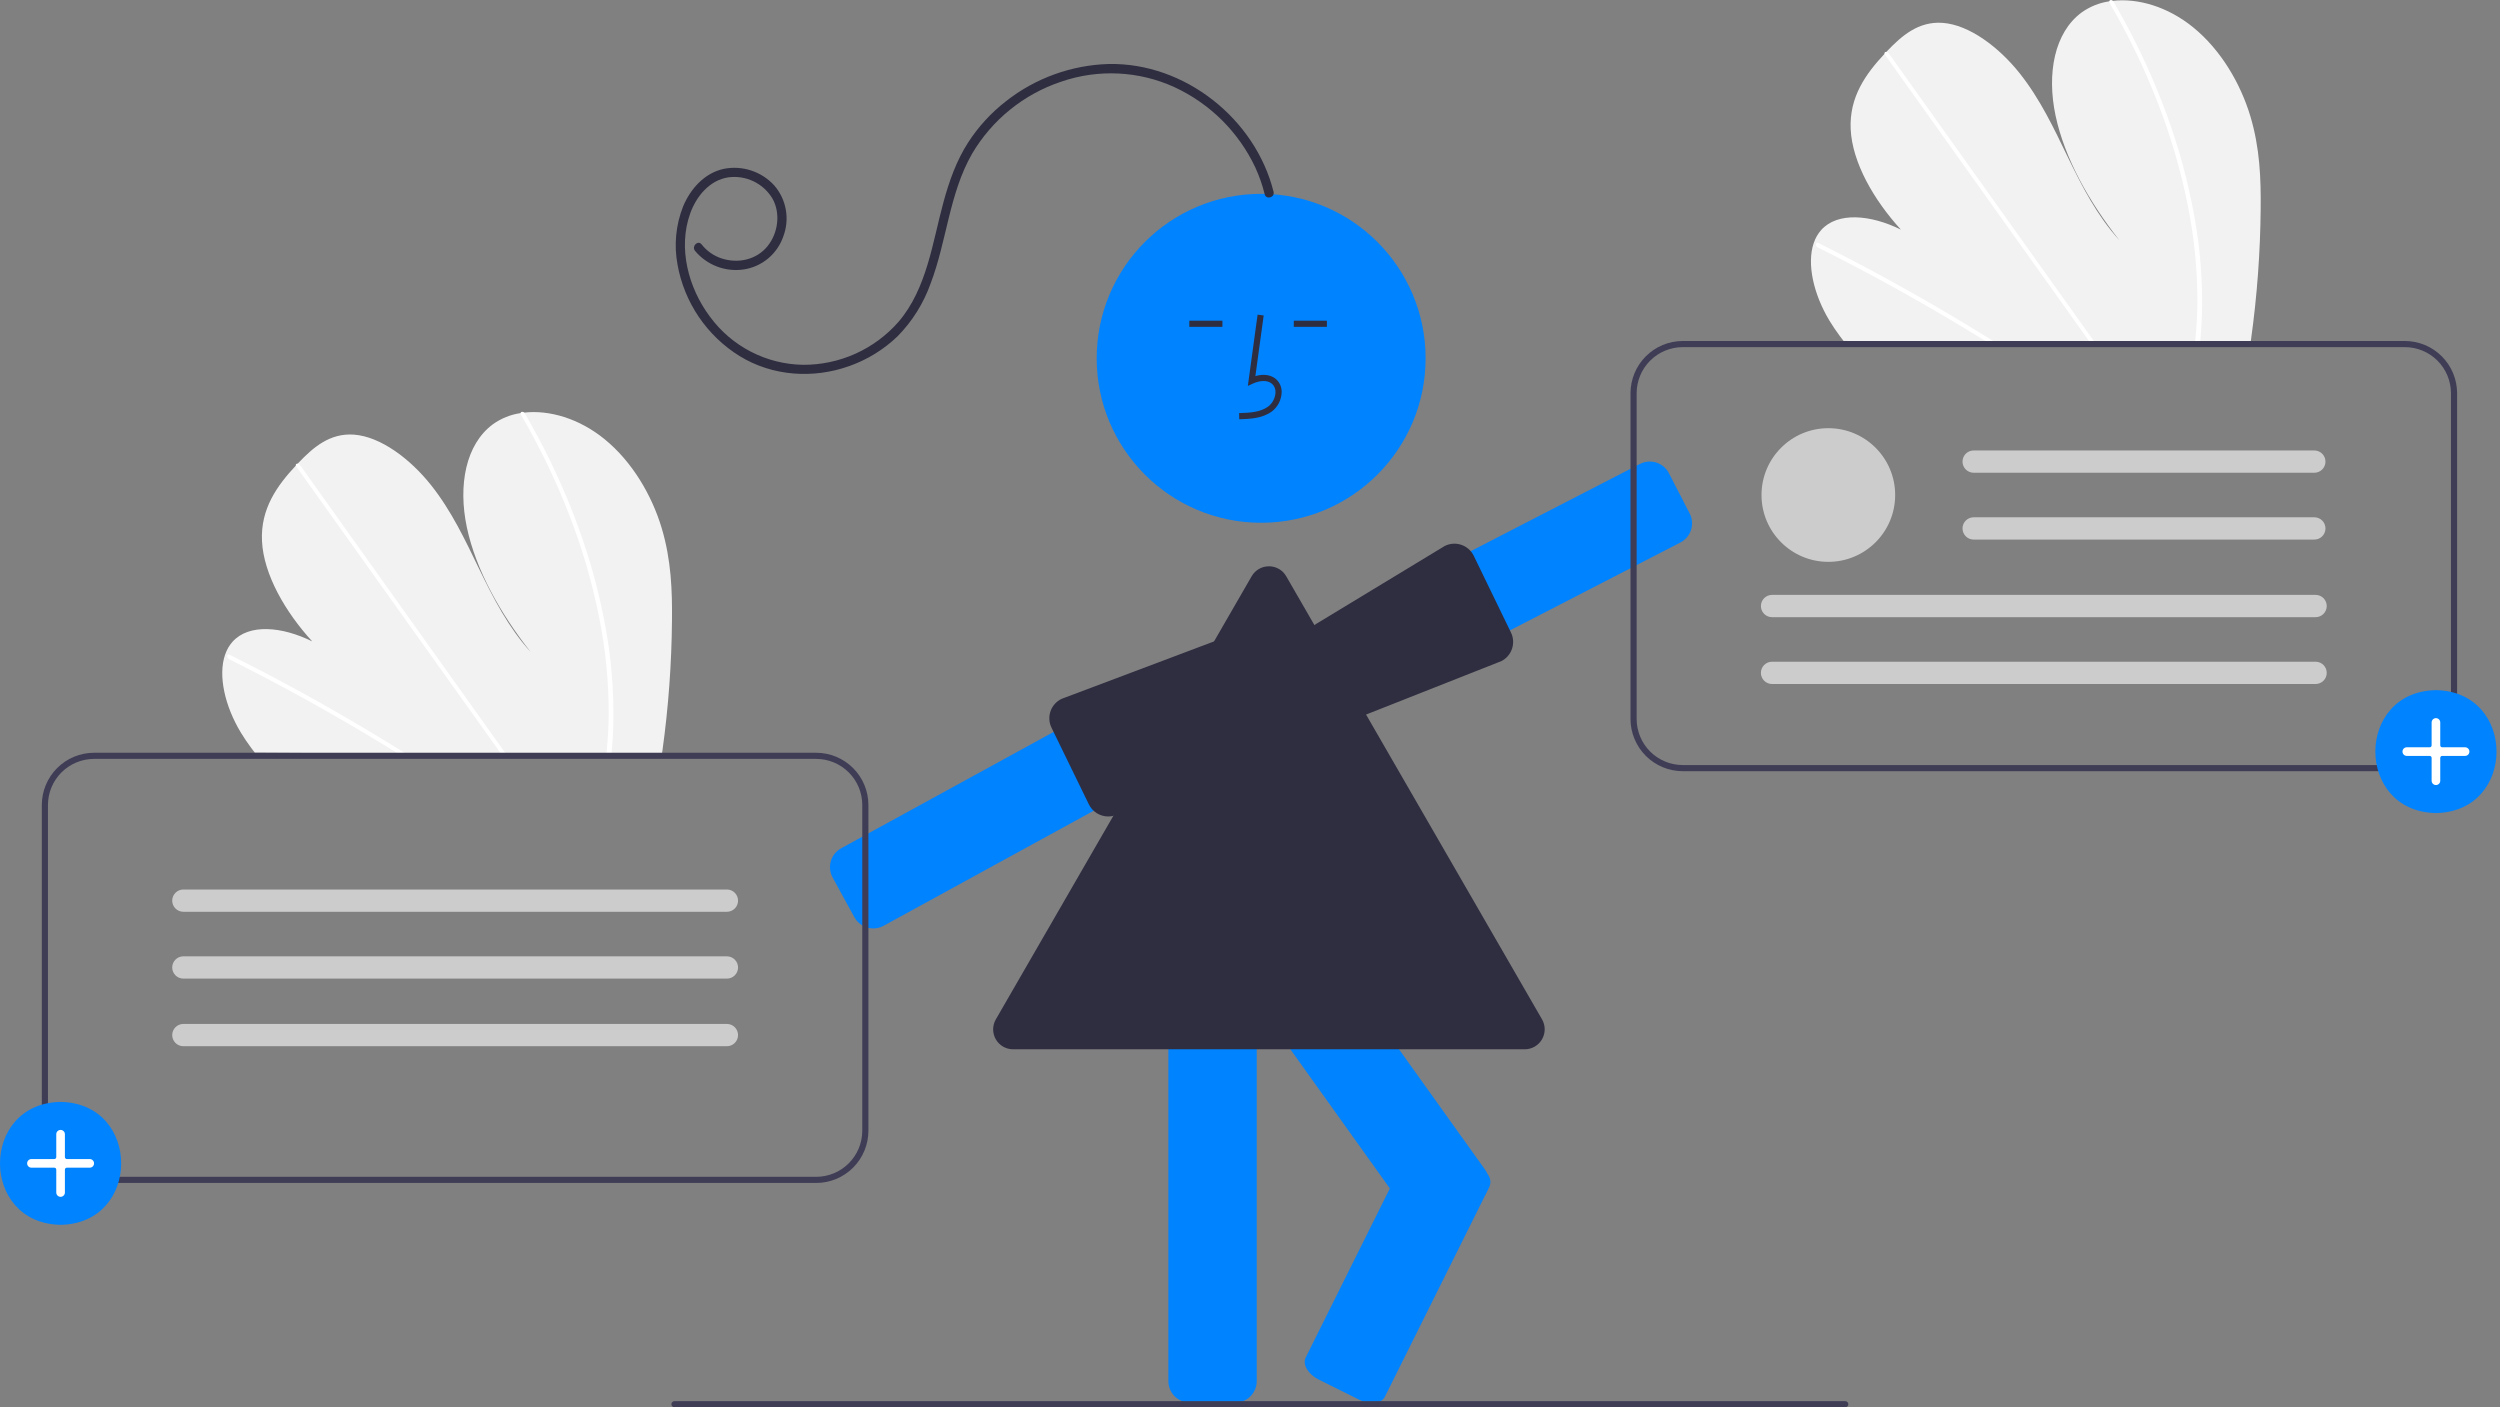 <svg width="302" height="170" viewBox="0 0 302 170" fill="none" xmlns="http://www.w3.org/2000/svg">
<rect x="0" y="0" width="302" height="170" fill="#808080" stroke="none"/>
<g clip-path="url(#clip0_12_726)">
<path d="M273.089 25.224C273.043 30.473 272.658 35.713 271.938 40.913C271.913 41.095 271.885 41.278 271.86 41.46L222.705 41.186C222.56 41.004 222.418 40.821 222.281 40.635C221.822 40.02 221.392 39.388 220.997 38.734C219.099 35.584 218.23 31.896 219.101 29.352L219.117 29.312C219.304 28.755 219.601 28.241 219.988 27.798C221.973 25.564 225.987 25.936 229.629 27.74C226.362 24.164 223.761 19.651 223.563 15.624C223.369 11.695 225.424 8.888 227.652 6.503C227.725 6.424 227.798 6.348 227.871 6.271C227.907 6.232 227.944 6.195 227.98 6.155C229.718 4.338 231.745 2.546 234.678 2.763C237.895 3.001 241.462 5.695 243.963 8.836C246.464 11.974 248.126 15.539 249.811 19.018C251.498 22.494 253.323 26.06 256.03 29.032C252.363 24.395 249.408 19.119 248.316 13.987C247.224 8.856 248.185 3.928 251.452 1.511C252.444 0.8 253.592 0.337 254.8 0.16C254.941 0.137 255.084 0.118 255.229 0.101C258.254 -0.243 261.865 0.803 264.938 3.304C268.322 6.057 270.668 10.139 271.835 14.013C273.002 17.888 273.126 21.618 273.089 25.224Z" fill="#F2F2F2"/>
<path d="M240.929 41.287L239.989 41.282C239.69 41.096 239.391 40.911 239.089 40.729C238.903 40.611 238.714 40.498 238.525 40.382C235.408 38.478 232.27 36.652 229.113 34.903C225.96 33.153 222.79 31.483 219.604 29.894C219.52 29.857 219.451 29.792 219.41 29.71C219.368 29.628 219.357 29.533 219.378 29.444C219.381 29.432 219.386 29.421 219.393 29.411C219.438 29.327 219.537 29.293 219.682 29.364C220.073 29.56 220.466 29.756 220.857 29.956C224.051 31.572 227.231 33.269 230.398 35.047C233.563 36.823 236.71 38.678 239.838 40.612C239.904 40.652 239.97 40.694 240.036 40.734C240.334 40.919 240.63 41.103 240.929 41.287Z" fill="white"/>
<path d="M253.048 41.355L252.467 41.352C252.336 41.168 252.207 40.985 252.076 40.801C248.996 36.482 245.916 32.163 242.838 27.844C237.796 20.773 232.756 13.702 227.717 6.631C227.687 6.593 227.665 6.55 227.652 6.503C227.609 6.347 227.724 6.255 227.871 6.271C227.933 6.28 227.993 6.302 228.046 6.336C228.099 6.37 228.144 6.414 228.178 6.467C231.005 10.432 233.831 14.396 236.656 18.358C241.671 25.394 246.686 32.429 251.7 39.463C252.019 39.91 252.338 40.358 252.657 40.805C252.788 40.988 252.919 41.172 253.048 41.355Z" fill="white"/>
<path d="M265.997 37.98C265.967 38.959 265.902 39.923 265.818 40.878C265.801 41.061 265.785 41.244 265.768 41.426L265.158 41.423C265.177 41.24 265.196 41.058 265.212 40.875C265.341 39.495 265.432 38.1 265.445 36.667C265.461 32.693 265.074 28.729 264.289 24.834C263.455 20.64 262.257 16.526 260.71 12.54C259.085 8.336 257.127 4.268 254.853 0.376C254.811 0.313 254.791 0.237 254.8 0.16C254.825 -0.013 255.056 -0.065 255.229 0.101C255.263 0.134 255.293 0.171 255.317 0.212C255.598 0.695 255.874 1.181 256.145 1.667C258.335 5.58 260.209 9.662 261.75 13.873C263.218 17.872 264.335 21.992 265.087 26.185C265.792 30.076 266.097 34.028 265.997 37.98Z" fill="white"/>
<path d="M81.175 74.966C81.129 80.214 80.745 85.455 80.024 90.654C79.999 90.837 79.971 91.019 79.946 91.202L30.791 90.927C30.647 90.746 30.505 90.562 30.367 90.377C29.908 89.762 29.478 89.13 29.083 88.476C27.185 85.326 26.317 81.638 27.187 79.094L27.203 79.054C27.391 78.497 27.687 77.982 28.074 77.54C30.059 75.305 34.073 75.678 37.715 77.481C34.448 73.905 31.847 69.393 31.649 65.365C31.456 61.437 33.51 58.63 35.738 56.245C35.811 56.166 35.884 56.09 35.957 56.013C35.993 55.973 36.03 55.936 36.066 55.897C37.804 54.079 39.831 52.287 42.764 52.504C45.982 52.742 49.549 55.437 52.05 58.577C54.551 61.715 56.213 65.28 57.897 68.759C59.584 72.236 61.409 75.802 64.116 78.774C60.45 74.136 57.494 68.86 56.402 63.729C55.31 58.598 56.271 53.669 59.538 51.253C60.53 50.542 61.678 50.078 62.886 49.902C63.027 49.879 63.17 49.86 63.315 49.843C66.34 49.499 69.951 50.545 73.024 53.045C76.408 55.799 78.754 59.88 79.921 63.755C81.088 67.629 81.213 71.36 81.175 74.966Z" fill="#F2F2F2"/>
<path d="M49.015 91.029L48.075 91.024C47.777 90.837 47.477 90.653 47.176 90.471C46.989 90.353 46.8 90.24 46.612 90.124C43.494 88.22 40.357 86.393 37.2 84.644C34.046 82.894 30.876 81.225 27.691 79.636C27.606 79.599 27.537 79.534 27.496 79.451C27.454 79.369 27.443 79.275 27.464 79.185C27.468 79.174 27.473 79.162 27.48 79.152C27.524 79.069 27.623 79.034 27.768 79.106C28.159 79.302 28.552 79.497 28.943 79.698C32.137 81.314 35.318 83.011 38.485 84.788C41.649 86.565 44.796 88.42 47.925 90.354C47.99 90.394 48.056 90.436 48.122 90.476C48.42 90.66 48.717 90.845 49.015 91.029Z" fill="white"/>
<path d="M61.134 91.097L60.553 91.094C60.422 90.91 60.293 90.727 60.162 90.543C57.082 86.224 54.003 81.905 50.924 77.586C45.882 70.515 40.842 63.444 35.803 56.373C35.774 56.335 35.751 56.291 35.738 56.245C35.695 56.088 35.81 55.997 35.957 56.013C36.02 56.022 36.079 56.044 36.132 56.078C36.185 56.111 36.23 56.156 36.264 56.208C39.091 60.174 41.917 64.138 44.742 68.1C49.758 75.136 54.773 82.171 59.787 89.205C60.105 89.651 60.424 90.1 60.743 90.546C60.874 90.73 61.005 90.913 61.134 91.097Z" fill="white"/>
<path d="M74.083 87.722C74.053 88.701 73.989 89.665 73.904 90.62C73.887 90.803 73.871 90.985 73.855 91.168L73.245 91.164C73.263 90.982 73.282 90.799 73.298 90.617C73.427 89.237 73.519 87.842 73.531 86.408C73.547 82.435 73.16 78.47 72.375 74.575C71.541 70.381 70.344 66.268 68.796 62.281C67.172 58.077 65.213 54.01 62.94 50.118C62.897 50.055 62.878 49.978 62.886 49.902C62.911 49.728 63.142 49.677 63.315 49.843C63.35 49.875 63.379 49.913 63.403 49.953C63.684 50.437 63.96 50.922 64.231 51.409C66.421 55.322 68.296 59.404 69.837 63.615C71.305 67.614 72.421 71.734 73.174 75.927C73.879 79.817 74.183 83.769 74.083 87.722V87.722Z" fill="white"/>
<path d="M105.494 112.155C105.027 112.156 104.569 112.031 104.167 111.793C103.765 111.556 103.435 111.214 103.21 110.805L100.579 106C100.248 105.395 100.172 104.684 100.365 104.023C100.558 103.362 101.006 102.804 101.61 102.473L141.662 80.541C142.266 80.211 142.977 80.134 143.638 80.327C144.3 80.52 144.857 80.968 145.189 81.572L147.82 86.377C148.15 86.982 148.227 87.693 148.034 88.354C147.841 89.015 147.393 89.573 146.789 89.904L106.737 111.836C106.356 112.046 105.928 112.155 105.494 112.155V112.155Z" fill="#0083FF"/>
<path d="M161.223 86.746C160.953 86.746 160.685 86.704 160.428 86.621C160.102 86.518 159.8 86.352 159.54 86.131C159.279 85.911 159.065 85.641 158.909 85.338L156.398 80.468C156.083 79.855 156.024 79.143 156.234 78.487C156.443 77.83 156.905 77.284 157.517 76.968L198.104 56.042C198.716 55.727 199.429 55.668 200.085 55.878C200.741 56.088 201.288 56.549 201.604 57.161L204.115 62.031C204.43 62.643 204.489 63.356 204.279 64.012C204.069 64.668 203.608 65.215 202.996 65.531L162.409 86.457C162.043 86.646 161.636 86.746 161.223 86.746V86.746Z" fill="#0083FF"/>
<path d="M160.492 87.924C160.009 87.924 159.536 87.79 159.125 87.536C158.713 87.283 158.381 86.92 158.164 86.489L155.706 81.593C155.428 81.04 155.357 80.407 155.505 79.807C155.521 79.741 155.54 79.674 155.562 79.609C155.611 79.459 155.665 79.226 155.728 78.956C155.927 78.094 156.175 77.023 156.68 76.769L174.514 65.96C174.819 65.804 175.152 65.71 175.493 65.684C175.835 65.658 176.178 65.699 176.503 65.806C176.829 65.913 177.13 66.083 177.389 66.306C177.649 66.53 177.861 66.803 178.015 67.109L182.513 76.381C182.821 76.997 182.872 77.71 182.655 78.364C182.438 79.017 181.971 79.558 181.356 79.867L161.637 87.652C161.282 87.831 160.889 87.924 160.492 87.924Z" fill="#2F2E41"/>
<path d="M152.346 63.15C163.318 63.15 172.213 54.255 172.213 43.283C172.213 32.311 163.318 23.416 152.346 23.416C141.374 23.416 132.48 32.311 132.48 43.283C132.48 54.255 141.374 63.15 152.346 63.15Z" fill="#0083FF"/>
<path d="M149.216 169.436H143.737C143.048 169.435 142.388 169.161 141.901 168.674C141.414 168.187 141.14 167.527 141.139 166.838V121.174C141.14 120.485 141.414 119.825 141.901 119.338C142.388 118.851 143.048 118.577 143.737 118.576H149.216C149.905 118.577 150.565 118.851 151.052 119.338C151.54 119.825 151.814 120.485 151.814 121.174V166.838C151.814 167.527 151.54 168.187 151.052 168.674C150.565 169.161 149.905 169.435 149.216 169.436V169.436Z" fill="#0083FF"/>
<path d="M172.822 148.58C172.408 148.581 172 148.483 171.632 148.294C171.263 148.105 170.946 147.831 170.705 147.494L144.146 110.349C143.746 109.788 143.584 109.091 143.697 108.412C143.81 107.732 144.188 107.125 144.748 106.724L149.205 103.537C149.766 103.137 150.462 102.976 151.142 103.089C151.822 103.202 152.429 103.579 152.83 104.14L179.389 141.285C179.789 141.845 179.95 142.542 179.838 143.222C179.725 143.901 179.347 144.508 178.787 144.91L174.33 148.096C173.89 148.412 173.363 148.581 172.822 148.58V148.58Z" fill="#0083FF"/>
<path d="M165.776 169.489C165.23 169.48 164.693 169.345 164.207 169.096L159.302 166.654C158.019 166.016 157.313 164.82 157.727 163.989L170.367 138.598C170.781 137.767 172.161 137.61 173.444 138.248L178.349 140.69C178.92 140.961 179.407 141.384 179.755 141.912C179.906 142.118 180.001 142.359 180.031 142.612C180.06 142.865 180.024 143.122 179.924 143.356L167.284 168.746C167.041 169.233 166.467 169.489 165.776 169.489Z" fill="#0083FF"/>
<path d="M133.87 98.63C133.377 98.629 132.895 98.488 132.478 98.224C132.062 97.96 131.73 97.583 131.519 97.137L127.007 87.877C126.861 87.569 126.777 87.234 126.761 86.893C126.745 86.552 126.796 86.211 126.911 85.89C127.027 85.568 127.204 85.273 127.434 85.02C127.664 84.768 127.941 84.563 128.25 84.418L147.793 77.055C148.29 76.82 149.287 77.287 150.087 77.662C150.338 77.78 150.555 77.882 150.703 77.935C150.768 77.959 150.832 77.985 150.894 78.013C151.458 78.267 151.912 78.715 152.175 79.274L154.508 84.231C154.8 84.855 154.833 85.569 154.6 86.217C154.367 86.865 153.886 87.394 153.263 87.689L134.991 98.374C134.641 98.541 134.258 98.629 133.87 98.63V98.63Z" fill="#2F2E41"/>
<path d="M149.702 50.646L149.681 49.904C151.062 49.866 152.28 49.779 153.195 49.111C153.454 48.91 153.667 48.656 153.82 48.366C153.972 48.076 154.061 47.757 154.079 47.43C154.095 47.23 154.065 47.029 153.99 46.842C153.916 46.656 153.8 46.489 153.651 46.355C153.043 45.842 152.066 46.008 151.354 46.335L150.739 46.617L151.917 38.008L152.653 38.109L151.651 45.431C152.619 45.147 153.516 45.269 154.13 45.788C154.366 45.994 154.551 46.252 154.671 46.541C154.79 46.83 154.842 47.143 154.821 47.456C154.799 47.895 154.681 48.325 154.476 48.714C154.271 49.104 153.983 49.444 153.633 49.71C152.457 50.569 150.929 50.612 149.702 50.646Z" fill="#2F2E41"/>
<path d="M160.289 38.74H156.291V39.483H160.289V38.74Z" fill="#2F2E41"/>
<path d="M147.668 38.74H143.669V39.483H147.668V38.74Z" fill="#2F2E41"/>
<path d="M184.187 126.754H122.388C121.964 126.756 121.547 126.646 121.179 126.434C120.811 126.223 120.506 125.918 120.294 125.551C120.082 125.183 119.971 124.766 119.971 124.342C119.972 123.918 120.085 123.502 120.299 123.135L151.198 69.616C151.408 69.247 151.712 68.941 152.079 68.729C152.446 68.517 152.864 68.407 153.288 68.409V68.409C153.712 68.407 154.129 68.517 154.496 68.729C154.863 68.941 155.167 69.247 155.377 69.616L186.277 123.135C186.488 123.502 186.6 123.918 186.6 124.342C186.6 124.765 186.488 125.181 186.277 125.548C186.065 125.915 185.76 126.219 185.393 126.431C185.027 126.643 184.611 126.754 184.187 126.754V126.754Z" fill="#2F2E41"/>
<path d="M222.906 170H81.477C81.378 170 81.284 169.961 81.214 169.891C81.145 169.822 81.106 169.727 81.106 169.629C81.106 169.53 81.145 169.436 81.214 169.366C81.284 169.297 81.378 169.258 81.477 169.258H222.906C223.005 169.258 223.099 169.297 223.169 169.366C223.238 169.436 223.277 169.53 223.277 169.629C223.277 169.727 223.238 169.822 223.169 169.891C223.099 169.961 223.005 170 222.906 170Z" fill="#3F3D56"/>
<path d="M153.848 23.172C151.645 14.341 143.105 7.561 133.955 7.73C129.425 7.857 125.057 9.441 121.498 12.246C119.704 13.643 118.16 15.333 116.93 17.245C115.551 19.397 114.685 21.826 114.009 24.279C112.643 29.233 111.999 34.84 108.533 38.886C107.095 40.524 105.323 41.835 103.335 42.729C101.348 43.623 99.192 44.08 97.013 44.069C94.817 44.035 92.659 43.493 90.708 42.485C88.757 41.478 87.066 40.032 85.767 38.262C83.158 34.783 81.873 29.972 83.38 25.773C84.12 23.713 85.711 21.767 87.986 21.423C89.023 21.283 90.079 21.449 91.024 21.901C91.968 22.353 92.76 23.071 93.301 23.968C94.324 25.763 93.997 28.158 92.715 29.741C91.365 31.409 89.109 31.871 87.119 31.201C86.184 30.883 85.361 30.299 84.752 29.522C84.307 28.96 83.519 29.748 83.959 30.304C84.665 31.15 85.576 31.801 86.606 32.195C87.635 32.588 88.748 32.71 89.839 32.55C90.927 32.386 91.949 31.925 92.793 31.22C93.638 30.514 94.272 29.59 94.627 28.549C95.017 27.516 95.119 26.397 94.923 25.311C94.727 24.225 94.24 23.212 93.514 22.381C92.758 21.558 91.803 20.944 90.741 20.596C89.679 20.248 88.545 20.178 87.449 20.394C85.1 20.891 83.394 22.823 82.508 24.964C81.636 27.188 81.406 29.613 81.844 31.961C82.249 34.227 83.126 36.383 84.419 38.288C85.712 40.193 87.391 41.803 89.348 43.016C93.308 45.448 98.251 45.782 102.596 44.22C104.767 43.452 106.749 42.232 108.412 40.639C110.199 38.826 111.567 36.643 112.419 34.245C114.377 29.116 114.664 23.377 117.436 18.556C119.853 14.463 123.667 11.379 128.175 9.872C132.657 8.323 137.564 8.558 141.877 10.529C146.166 12.516 149.62 15.946 151.637 20.22C152.118 21.262 152.497 22.347 152.772 23.46C152.946 24.157 154.021 23.868 153.848 23.172V23.172Z" fill="#2F2E41"/>
<path d="M290.508 93.16H203.275C201.602 93.158 199.998 92.493 198.815 91.31C197.632 90.127 196.966 88.523 196.964 86.85V47.502C196.966 45.829 197.632 44.225 198.815 43.042C199.998 41.859 201.602 41.193 203.275 41.191H290.508C292.181 41.193 293.785 41.859 294.968 43.042C296.151 44.225 296.817 45.829 296.819 47.502V86.85C296.817 88.523 296.151 90.127 294.968 91.31C293.785 92.493 292.181 93.158 290.508 93.16V93.16ZM203.275 41.934C201.799 41.935 200.383 42.523 199.339 43.566C198.295 44.61 197.708 46.026 197.707 47.502V86.85C197.708 88.326 198.295 89.741 199.339 90.785C200.383 91.829 201.799 92.416 203.275 92.418H290.508C291.984 92.416 293.4 91.829 294.444 90.785C295.487 89.741 296.075 88.326 296.076 86.85V47.502C296.075 46.026 295.487 44.61 294.444 43.566C293.4 42.523 291.984 41.935 290.508 41.934H203.275Z" fill="#3F3D56"/>
<path d="M220.863 67.871C225.322 67.871 228.936 64.257 228.936 59.798C228.936 55.339 225.322 51.725 220.863 51.725C216.404 51.725 212.79 55.339 212.79 59.798C212.79 64.257 216.404 67.871 220.863 67.871Z" fill="#CCCCCC"/>
<path d="M238.394 54.416C238.041 54.422 237.705 54.566 237.457 54.818C237.21 55.07 237.071 55.408 237.071 55.761C237.071 56.114 237.21 56.453 237.457 56.705C237.705 56.957 238.041 57.101 238.394 57.107H279.553C279.909 57.112 280.253 56.975 280.509 56.727C280.764 56.479 280.911 56.14 280.917 55.783C280.923 55.427 280.787 55.083 280.54 54.827C280.292 54.571 279.953 54.423 279.597 54.416C279.582 54.416 279.568 54.416 279.553 54.416H238.394Z" fill="#CCCCCC"/>
<path d="M238.394 62.489C238.041 62.495 237.705 62.639 237.457 62.891C237.21 63.142 237.071 63.481 237.071 63.834C237.071 64.187 237.21 64.526 237.457 64.778C237.705 65.03 238.041 65.174 238.394 65.18H279.553C279.909 65.185 280.253 65.048 280.509 64.8C280.764 64.552 280.911 64.213 280.917 63.856C280.923 63.5 280.787 63.156 280.54 62.9C280.292 62.644 279.953 62.496 279.597 62.489C279.582 62.489 279.568 62.489 279.553 62.489H238.394Z" fill="#CCCCCC"/>
<path d="M214.04 71.863C213.687 71.869 213.351 72.013 213.103 72.265C212.856 72.516 212.717 72.855 212.717 73.208C212.717 73.561 212.856 73.9 213.103 74.152C213.351 74.403 213.687 74.548 214.04 74.554H279.699C279.875 74.557 280.051 74.525 280.216 74.461C280.381 74.396 280.531 74.299 280.659 74.176C280.786 74.053 280.888 73.907 280.958 73.744C281.029 73.582 281.067 73.407 281.069 73.23C281.072 73.053 281.04 72.877 280.975 72.713C280.91 72.548 280.813 72.398 280.69 72.271C280.567 72.144 280.419 72.043 280.257 71.973C280.094 71.903 279.92 71.865 279.743 71.863C279.728 71.862 279.713 71.862 279.699 71.863H214.04Z" fill="#CCCCCC"/>
<path d="M214.04 79.936C213.687 79.942 213.351 80.086 213.103 80.338C212.856 80.589 212.717 80.928 212.717 81.281C212.717 81.634 212.856 81.973 213.103 82.225C213.351 82.476 213.687 82.621 214.04 82.627H279.699C279.875 82.63 280.051 82.598 280.216 82.534C280.381 82.469 280.531 82.372 280.659 82.249C280.786 82.126 280.888 81.98 280.958 81.817C281.029 81.655 281.067 81.48 281.069 81.303C281.072 81.126 281.04 80.951 280.975 80.786C280.91 80.621 280.813 80.471 280.69 80.344C280.567 80.217 280.419 80.116 280.257 80.046C280.094 79.975 279.92 79.938 279.743 79.936C279.728 79.936 279.713 79.936 279.699 79.936H214.04Z" fill="#CCCCCC"/>
<path d="M294.261 83.369C304.02 83.535 304.019 98.052 294.261 98.217C284.502 98.05 284.504 83.534 294.261 83.369Z" fill="#0083FF"/>
<path d="M294.261 94.835C294.123 94.835 293.99 94.78 293.893 94.682C293.795 94.584 293.74 94.452 293.74 94.314V91.547C293.739 91.486 293.715 91.426 293.671 91.383C293.628 91.339 293.569 91.315 293.507 91.314H290.741C290.602 91.314 290.47 91.26 290.372 91.162C290.274 91.064 290.219 90.931 290.219 90.793C290.219 90.654 290.274 90.522 290.372 90.424C290.47 90.326 290.602 90.271 290.741 90.271H293.507C293.569 90.271 293.628 90.246 293.671 90.203C293.715 90.159 293.739 90.1 293.74 90.038V87.272C293.74 87.134 293.794 87.001 293.892 86.903C293.99 86.805 294.123 86.75 294.261 86.75C294.4 86.75 294.532 86.805 294.63 86.903C294.728 87.001 294.783 87.134 294.783 87.272V90.038C294.783 90.1 294.808 90.159 294.851 90.203C294.895 90.246 294.954 90.271 295.016 90.271H297.782C297.92 90.271 298.053 90.326 298.151 90.424C298.249 90.522 298.304 90.654 298.304 90.793C298.304 90.931 298.249 91.064 298.151 91.162C298.053 91.26 297.92 91.314 297.782 91.314H295.016C294.954 91.315 294.895 91.339 294.851 91.383C294.808 91.426 294.783 91.485 294.783 91.547V94.314C294.783 94.452 294.728 94.584 294.63 94.682C294.532 94.78 294.4 94.835 294.261 94.835V94.835Z" fill="white"/>
<path d="M98.594 142.902H11.361C9.688 142.9 8.084 142.235 6.901 141.052C5.718 139.869 5.052 138.264 5.051 136.591V97.244C5.052 95.57 5.718 93.966 6.901 92.783C8.084 91.6 9.688 90.935 11.361 90.933H98.594C100.268 90.935 101.872 91.6 103.055 92.783C104.238 93.966 104.903 95.57 104.905 97.244V136.591C104.903 138.264 104.238 139.869 103.055 141.052C101.872 142.235 100.268 142.9 98.594 142.902V142.902ZM11.361 91.675C9.885 91.677 8.47 92.264 7.426 93.308C6.382 94.352 5.795 95.767 5.793 97.244V136.591C5.795 138.068 6.382 139.483 7.426 140.527C8.47 141.571 9.885 142.158 11.361 142.16H98.594C100.071 142.158 101.486 141.571 102.53 140.527C103.574 139.483 104.161 138.068 104.163 136.591V97.244C104.161 95.767 103.574 94.352 102.53 93.308C101.486 92.264 100.071 91.677 98.594 91.675H11.361Z" fill="#3F3D56"/>
<path d="M22.127 107.452C21.774 107.458 21.437 107.602 21.19 107.854C20.942 108.106 20.803 108.445 20.803 108.798C20.803 109.151 20.942 109.49 21.19 109.741C21.437 109.993 21.774 110.137 22.127 110.143H87.785C87.962 110.146 88.138 110.115 88.302 110.05C88.467 109.985 88.618 109.889 88.745 109.766C88.872 109.643 88.974 109.496 89.045 109.334C89.115 109.171 89.153 108.997 89.156 108.82C89.159 108.643 89.127 108.467 89.061 108.302C88.996 108.138 88.899 107.988 88.776 107.861C88.653 107.734 88.506 107.632 88.343 107.562C88.181 107.492 88.006 107.455 87.829 107.452C87.814 107.452 87.8 107.452 87.785 107.452H22.127Z" fill="#CCCCCC"/>
<path d="M22.127 115.525C21.774 115.531 21.437 115.675 21.19 115.927C20.942 116.179 20.803 116.518 20.803 116.871C20.803 117.224 20.942 117.563 21.19 117.814C21.437 118.066 21.774 118.21 22.127 118.216H87.785C87.962 118.22 88.138 118.188 88.302 118.123C88.467 118.058 88.618 117.962 88.745 117.839C88.872 117.716 88.974 117.569 89.045 117.407C89.115 117.244 89.153 117.07 89.156 116.893C89.159 116.716 89.127 116.54 89.061 116.375C88.996 116.211 88.899 116.061 88.776 115.934C88.653 115.807 88.506 115.705 88.343 115.635C88.181 115.565 88.006 115.528 87.829 115.525C87.814 115.525 87.8 115.525 87.785 115.525H22.127Z" fill="#CCCCCC"/>
<path d="M22.127 123.692C21.774 123.698 21.437 123.842 21.19 124.094C20.942 124.345 20.803 124.684 20.803 125.037C20.803 125.39 20.942 125.729 21.19 125.981C21.437 126.233 21.774 126.377 22.127 126.383H87.785C87.962 126.386 88.138 126.354 88.302 126.29C88.467 126.225 88.618 126.128 88.745 126.005C88.872 125.883 88.974 125.736 89.045 125.573C89.115 125.411 89.153 125.236 89.156 125.059C89.159 124.882 89.127 124.707 89.061 124.542C88.996 124.377 88.899 124.227 88.776 124.1C88.653 123.973 88.506 123.872 88.343 123.802C88.181 123.732 88.006 123.694 87.829 123.692C87.814 123.692 87.8 123.692 87.785 123.692H22.127Z" fill="#CCCCCC"/>
<path d="M7.319 133.11C17.078 133.277 17.076 147.793 7.318 147.959C-2.44 147.792 -2.439 133.276 7.319 133.11Z" fill="#0083FF"/>
<path d="M7.319 144.577C7.18 144.577 7.048 144.522 6.95 144.424C6.852 144.326 6.797 144.193 6.797 144.055V141.289C6.797 141.227 6.772 141.168 6.729 141.124C6.685 141.081 6.626 141.056 6.564 141.056H3.798C3.66 141.056 3.527 141.001 3.429 140.903C3.331 140.805 3.276 140.673 3.276 140.534C3.276 140.396 3.331 140.263 3.429 140.165C3.527 140.067 3.66 140.013 3.798 140.013H6.564C6.626 140.012 6.685 139.988 6.729 139.944C6.772 139.901 6.797 139.842 6.797 139.78V137.014C6.797 136.875 6.852 136.743 6.95 136.646C7.048 136.548 7.181 136.493 7.319 136.493C7.457 136.493 7.589 136.548 7.687 136.646C7.785 136.743 7.84 136.875 7.84 137.014V139.78C7.841 139.842 7.865 139.901 7.909 139.944C7.952 139.988 8.011 140.012 8.073 140.013H10.839C10.978 140.013 11.11 140.067 11.208 140.165C11.306 140.263 11.361 140.396 11.361 140.534C11.361 140.673 11.306 140.805 11.208 140.903C11.11 141.001 10.978 141.056 10.839 141.056H8.073C8.011 141.056 7.952 141.081 7.909 141.124C7.865 141.168 7.84 141.227 7.84 141.289V144.055C7.84 144.193 7.785 144.326 7.687 144.424C7.59 144.522 7.457 144.577 7.319 144.577V144.577Z" fill="white"/>
</g>
<defs>
<clipPath id="clip0_12_726">
<rect width="301.58" height="170" fill="white"/>
</clipPath>
</defs>
</svg>
